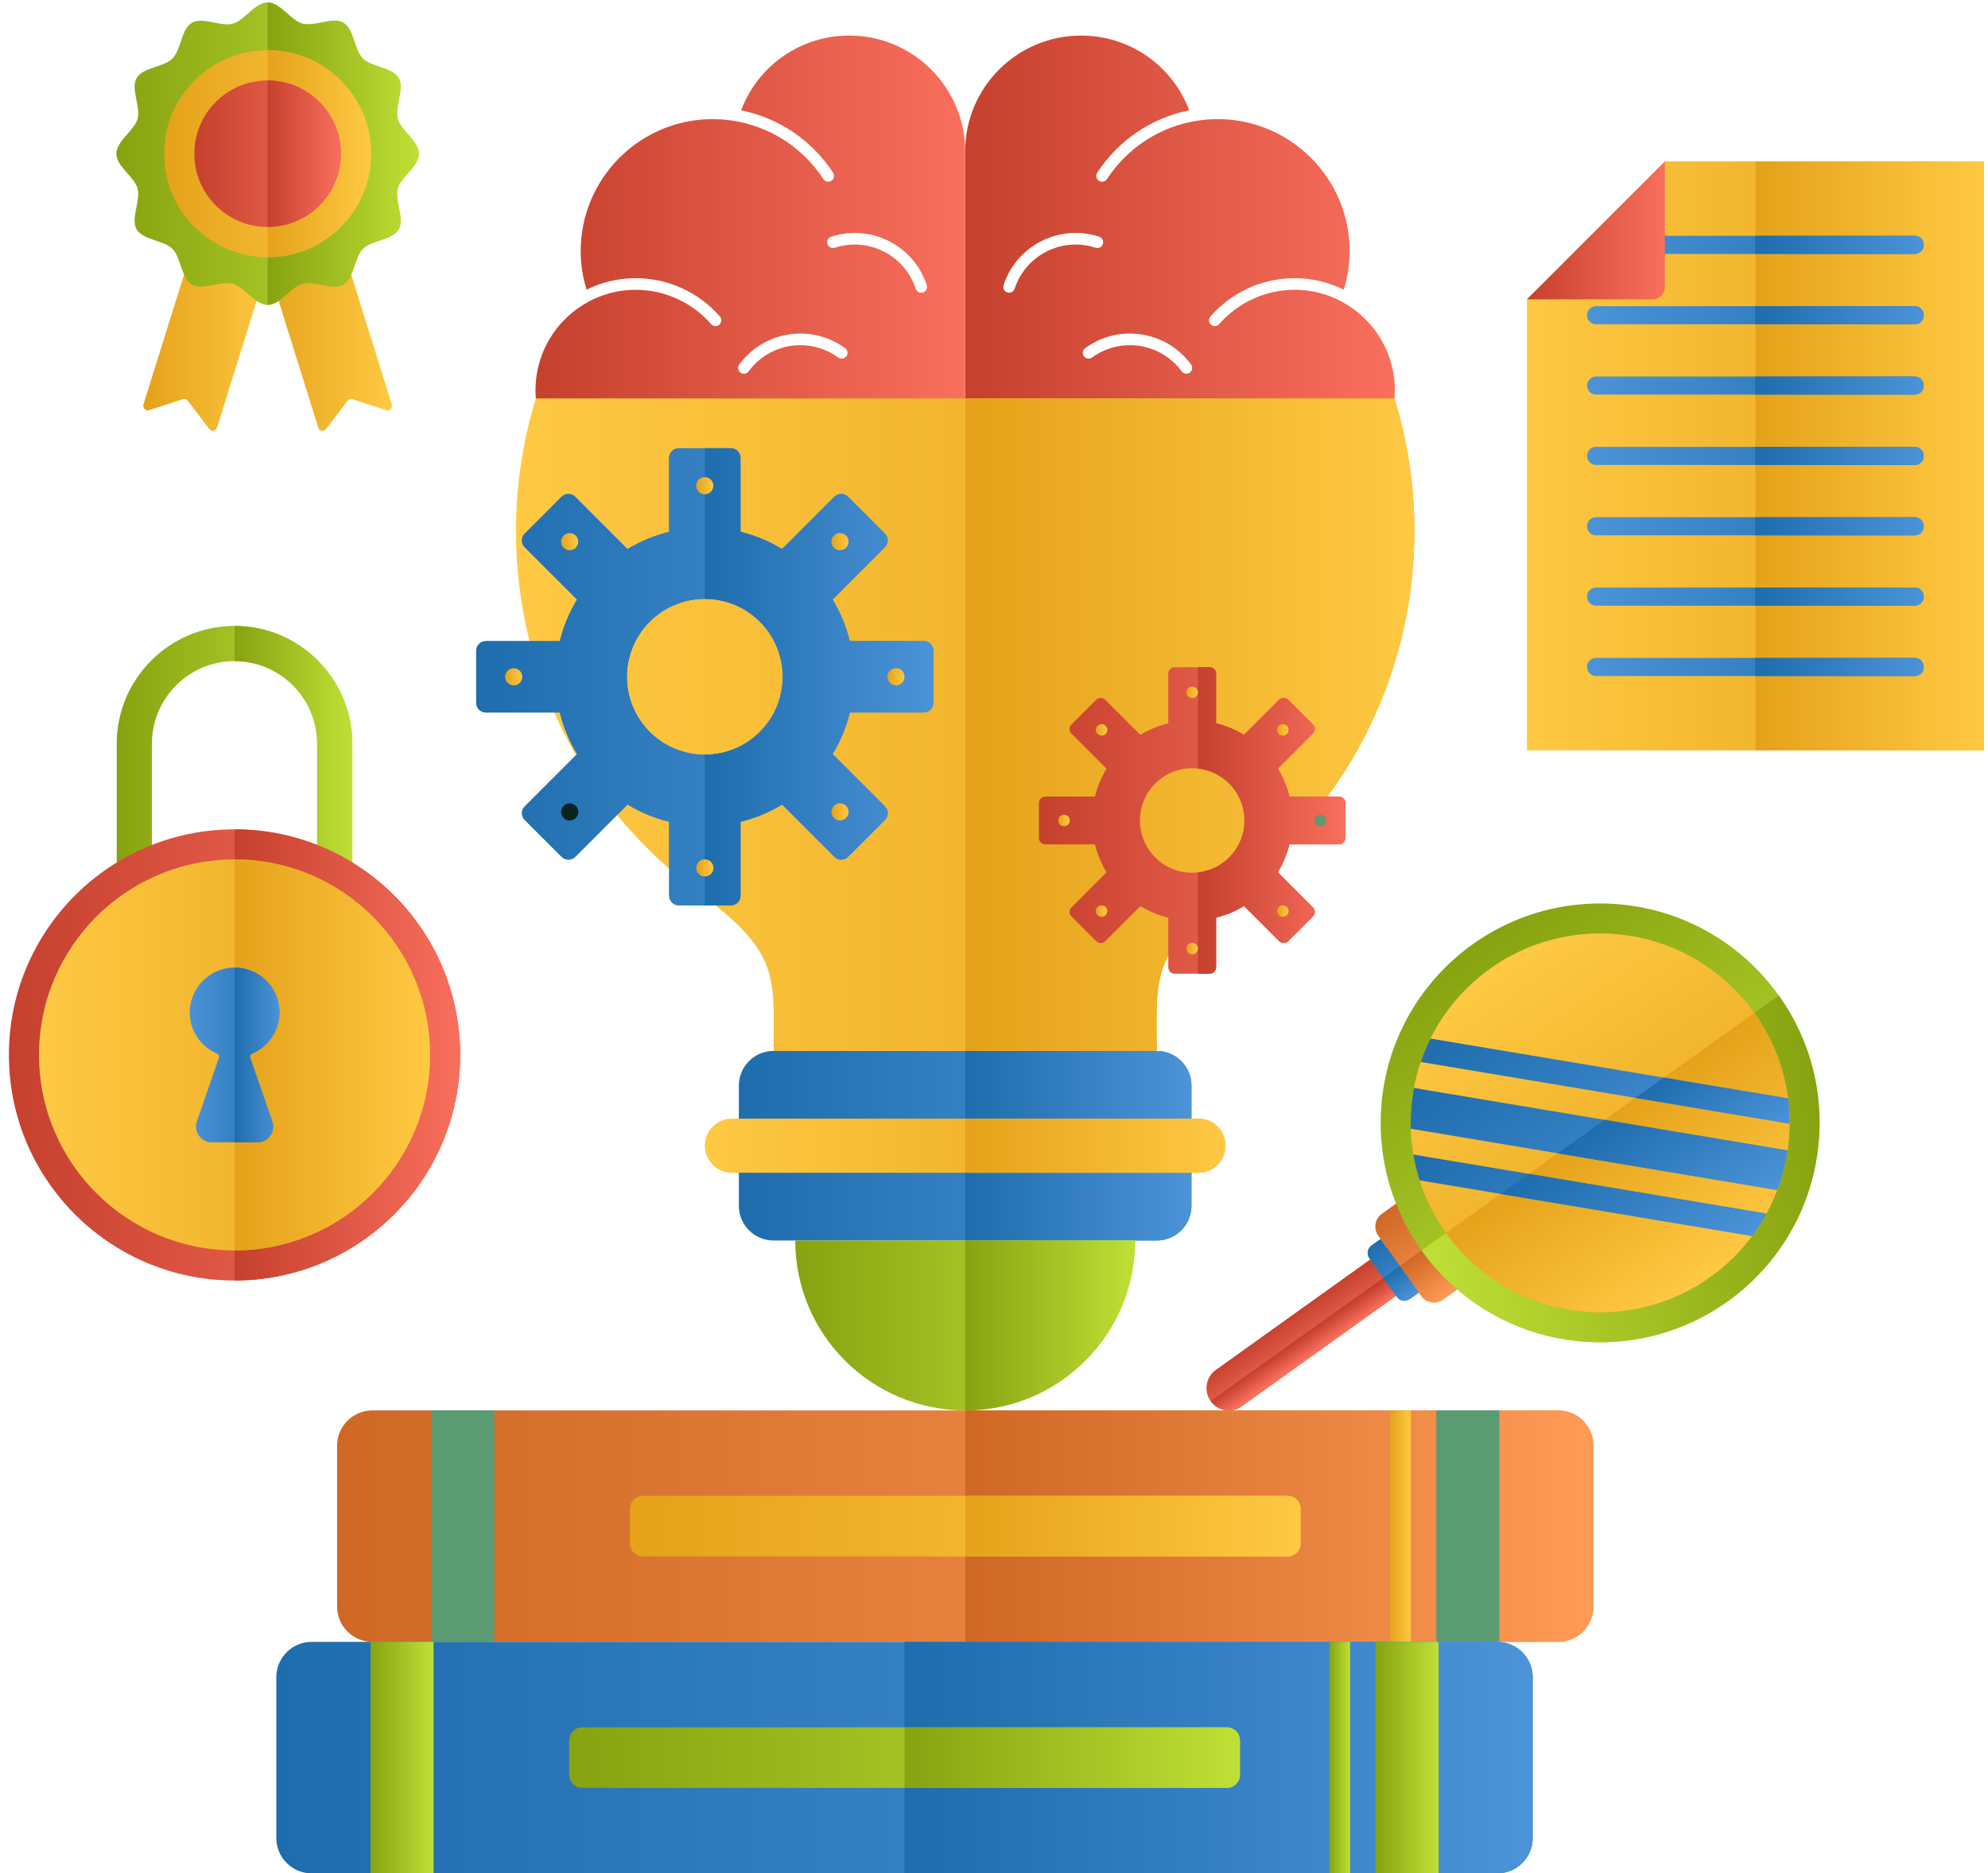 <svg xmlns="http://www.w3.org/2000/svg" width="209" height="197" viewBox="0 0 209 197" fill="none"><path d="M163.809 172.657H39.155C37.103 172.657 35.44 170.994 35.44 168.942V152.03C35.44 149.978 37.103 148.315 39.155 148.315H163.809C165.861 148.315 167.524 149.978 167.524 152.03V168.941C167.524 170.993 165.861 172.657 163.809 172.657Z" fill="url(#paint0_linear_14_5112)"></path><path d="M163.808 148.315H101.48V172.657H163.808C165.86 172.657 167.523 170.994 167.523 168.942V152.031C167.523 149.978 165.859 148.315 163.808 148.315Z" fill="url(#paint1_linear_14_5112)"></path><path d="M157.625 148.315H150.998V172.657H157.625V148.315Z" fill="#5A9B73"></path><path d="M148.326 148.315H146.154V172.657H148.326V148.315Z" fill="url(#paint2_linear_14_5112)"></path><path d="M45.338 172.657H51.965V148.315H45.338V172.657Z" fill="#5A9B73"></path><path d="M135.359 163.67H67.604C66.841 163.67 66.223 163.052 66.223 162.289V158.683C66.223 157.92 66.841 157.302 67.604 157.302H135.36C136.123 157.302 136.741 157.92 136.741 158.683V162.289C136.741 163.052 136.123 163.67 135.359 163.67Z" fill="url(#paint3_linear_14_5112)"></path><path d="M135.358 157.302H101.48V163.67H135.358C136.121 163.67 136.739 163.052 136.739 162.289V158.682C136.74 157.92 136.121 157.302 135.358 157.302Z" fill="url(#paint4_linear_14_5112)"></path><path d="M157.42 196.999H32.766C30.714 196.999 29.051 195.336 29.051 193.284V176.373C29.051 174.321 30.714 172.658 32.766 172.658H157.42C159.472 172.658 161.136 174.321 161.136 176.373V193.284C161.136 195.336 159.472 196.999 157.42 196.999Z" fill="url(#paint5_linear_14_5112)"></path><path d="M157.421 172.658H95.094V197H157.421C159.473 197 161.137 195.337 161.137 193.285V176.374C161.137 174.321 159.473 172.658 157.421 172.658Z" fill="url(#paint6_linear_14_5112)"></path><path d="M151.237 172.658H144.609V197H151.237V172.658Z" fill="url(#paint7_linear_14_5112)"></path><path d="M141.937 172.658H139.766V197H141.937V172.658Z" fill="url(#paint8_linear_14_5112)"></path><path d="M38.949 196.999H45.577V172.658H38.949V196.999Z" fill="url(#paint9_linear_14_5112)"></path><path d="M128.973 188.013H61.217C60.455 188.013 59.836 187.394 59.836 186.632V183.025C59.836 182.263 60.454 181.645 61.217 181.645H128.973C129.736 181.645 130.355 182.263 130.355 183.025V186.632C130.354 187.394 129.736 188.013 128.973 188.013Z" fill="url(#paint10_linear_14_5112)"></path><path d="M128.971 181.644H95.094V188.013H128.971C129.734 188.013 130.353 187.394 130.353 186.632V183.026C130.353 182.262 129.735 181.644 128.971 181.644Z" fill="url(#paint11_linear_14_5112)"></path><path d="M208.552 78.907H160.531V31.476L175.028 16.979H208.552V78.907Z" fill="url(#paint12_linear_14_5112)"></path><path d="M208.553 16.979H184.543V78.906H208.553V16.979Z" fill="url(#paint13_linear_14_5112)"></path><path d="M201.292 26.7H167.791C167.266 26.7 166.84 26.274 166.84 25.749C166.84 25.224 167.266 24.798 167.791 24.798H201.292C201.817 24.798 202.243 25.224 202.243 25.749C202.243 26.274 201.817 26.7 201.292 26.7Z" fill="url(#paint14_linear_14_5112)"></path><path d="M201.292 34.098H167.791C167.266 34.098 166.84 33.672 166.84 33.147C166.84 32.622 167.266 32.196 167.791 32.196H201.292C201.817 32.196 202.243 32.622 202.243 33.147C202.243 33.672 201.817 34.098 201.292 34.098Z" fill="url(#paint15_linear_14_5112)"></path><path d="M201.292 41.496H167.791C167.266 41.496 166.84 41.07 166.84 40.545C166.84 40.02 167.266 39.595 167.791 39.595H201.292C201.817 39.595 202.243 40.02 202.243 40.545C202.243 41.07 201.817 41.496 201.292 41.496Z" fill="url(#paint16_linear_14_5112)"></path><path d="M201.292 48.894H167.791C167.266 48.894 166.84 48.468 166.84 47.943C166.84 47.418 167.266 46.992 167.791 46.992H201.292C201.817 46.992 202.243 47.418 202.243 47.943C202.243 48.468 201.817 48.894 201.292 48.894Z" fill="url(#paint17_linear_14_5112)"></path><path d="M201.292 56.292H167.791C167.266 56.292 166.84 55.866 166.84 55.341C166.84 54.816 167.266 54.391 167.791 54.391H201.292C201.817 54.391 202.243 54.816 202.243 55.341C202.243 55.866 201.817 56.292 201.292 56.292Z" fill="url(#paint18_linear_14_5112)"></path><path d="M201.292 63.69H167.791C167.266 63.69 166.84 63.264 166.84 62.739C166.84 62.214 167.266 61.788 167.791 61.788H201.292C201.817 61.788 202.243 62.214 202.243 62.739C202.243 63.264 201.817 63.69 201.292 63.69Z" fill="url(#paint19_linear_14_5112)"></path><path d="M201.292 71.088H167.791C167.266 71.088 166.84 70.662 166.84 70.137C166.84 69.612 167.266 69.186 167.791 69.186H201.292C201.817 69.186 202.243 69.612 202.243 70.137C202.243 70.662 201.817 71.088 201.292 71.088Z" fill="url(#paint20_linear_14_5112)"></path><path d="M201.292 24.798H184.541V26.7H201.292C201.817 26.7 202.243 26.274 202.243 25.749C202.243 25.224 201.817 24.798 201.292 24.798Z" fill="url(#paint21_linear_14_5112)"></path><path d="M201.292 32.197H184.541V34.098H201.292C201.817 34.098 202.243 33.672 202.243 33.147C202.243 32.622 201.817 32.197 201.292 32.197Z" fill="url(#paint22_linear_14_5112)"></path><path d="M201.292 39.594H184.541V41.495H201.292C201.817 41.495 202.243 41.07 202.243 40.545C202.243 40.02 201.817 39.594 201.292 39.594Z" fill="url(#paint23_linear_14_5112)"></path><path d="M201.292 46.992H184.541V48.894H201.292C201.817 48.894 202.243 48.468 202.243 47.943C202.243 47.418 201.817 46.992 201.292 46.992Z" fill="url(#paint24_linear_14_5112)"></path><path d="M201.292 54.39H184.541V56.292H201.292C201.817 56.292 202.243 55.866 202.243 55.341C202.243 54.816 201.817 54.39 201.292 54.39Z" fill="url(#paint25_linear_14_5112)"></path><path d="M201.292 61.788H184.541V63.69H201.292C201.817 63.69 202.243 63.264 202.243 62.739C202.243 62.214 201.817 61.788 201.292 61.788Z" fill="url(#paint26_linear_14_5112)"></path><path d="M201.292 69.186H184.541V71.088H201.292C201.817 71.088 202.243 70.662 202.243 70.137C202.243 69.612 201.817 69.186 201.292 69.186Z" fill="url(#paint27_linear_14_5112)"></path><path d="M160.531 31.476H173.726C174.445 31.476 175.028 30.893 175.028 30.174V16.979L160.531 31.476Z" fill="url(#paint28_linear_14_5112)"></path><path d="M37.044 97.731H33.345V78.207C33.345 73.418 29.448 69.521 24.658 69.521C19.869 69.521 15.972 73.418 15.972 78.207V97.731H12.273V78.207C12.273 71.378 17.829 65.822 24.658 65.822C31.487 65.822 37.044 71.378 37.044 78.207V97.731Z" fill="url(#paint29_linear_14_5112)"></path><path d="M24.658 65.822V69.521C29.448 69.521 33.344 73.418 33.344 78.207V97.731H37.043V78.207C37.043 71.378 31.487 65.822 24.658 65.822Z" fill="url(#paint30_linear_14_5112)"></path><path d="M24.659 134.656C37.761 134.656 48.381 124.035 48.381 110.934C48.381 97.832 37.761 87.212 24.659 87.212C11.558 87.212 0.938 97.832 0.938 110.934C0.938 124.035 11.558 134.656 24.659 134.656Z" fill="url(#paint31_linear_14_5112)"></path><path d="M24.658 87.212V134.655C37.759 134.655 48.38 124.034 48.38 110.933C48.38 97.832 37.759 87.212 24.658 87.212Z" fill="url(#paint32_linear_14_5112)"></path><path d="M24.658 131.49C36.012 131.49 45.215 122.287 45.215 110.933C45.215 99.58 36.012 90.376 24.658 90.376C13.305 90.376 4.102 99.58 4.102 110.933C4.102 122.287 13.305 131.49 24.658 131.49Z" fill="url(#paint33_linear_14_5112)"></path><path d="M45.215 110.933C45.215 99.58 36.012 90.376 24.658 90.376V131.49C36.011 131.49 45.215 122.286 45.215 110.933Z" fill="url(#paint34_linear_14_5112)"></path><path d="M29.372 106.458C29.372 103.78 27.139 101.624 24.434 101.75C21.93 101.866 19.921 103.999 19.945 106.505C19.964 108.438 21.149 110.089 22.829 110.798C22.99 110.866 23.077 111.042 23.02 111.208L20.697 117.943C20.329 119.01 21.122 120.122 22.251 120.122H24.659H27.067C28.196 120.122 28.989 119.01 28.62 117.943L26.298 111.208C26.241 111.044 26.33 110.865 26.489 110.798C28.182 110.083 29.372 108.411 29.372 106.458Z" fill="url(#paint35_linear_14_5112)"></path><path d="M26.488 110.798C28.182 110.083 29.372 108.411 29.372 106.458C29.372 103.856 27.261 101.752 24.658 101.751V120.122H27.066C28.195 120.122 28.988 119.01 28.62 117.943L26.297 111.208C26.24 111.044 26.329 110.865 26.488 110.798Z" fill="url(#paint36_linear_14_5112)"></path><path d="M127.276 147.331C126.524 146.277 126.769 144.812 127.824 144.06L147.087 130.272L149.811 134.091L130.547 147.879C129.493 148.631 128.028 148.386 127.276 147.331Z" fill="url(#paint37_linear_14_5112)"></path><path d="M127.277 147.332C128.03 148.386 129.494 148.632 130.549 147.879L149.812 134.091L148.465 132.202L127.277 147.332Z" fill="url(#paint38_linear_14_5112)"></path><path d="M149.413 136.277L144.893 129.939C144.364 129.197 144.536 128.168 145.277 127.639L148.513 125.331L154.949 134.354L151.713 136.662C150.971 137.191 149.941 137.018 149.413 136.277Z" fill="url(#paint39_linear_14_5112)"></path><path d="M149.414 136.277C149.943 137.018 150.972 137.19 151.713 136.661L154.949 134.353L151.744 129.86L147.168 133.128L149.414 136.277Z" fill="url(#paint40_linear_14_5112)"></path><path d="M168.222 141.148C180.963 141.148 191.291 130.82 191.291 118.079C191.291 105.338 180.963 95.009 168.222 95.009C155.481 95.009 145.152 105.338 145.152 118.079C145.152 130.82 155.481 141.148 168.222 141.148Z" fill="url(#paint41_linear_14_5112)"></path><path d="M181.618 136.861C191.991 129.462 194.402 115.056 187.003 104.683L149.455 131.495C156.858 141.851 171.252 144.254 181.618 136.861Z" fill="url(#paint42_linear_14_5112)"></path><path d="M168.222 137.997C179.223 137.997 188.14 129.079 188.14 118.079C188.14 107.079 179.223 98.161 168.222 98.161C157.222 98.161 148.305 107.079 148.305 118.079C148.305 129.079 157.222 137.997 168.222 137.997Z" fill="url(#paint43_linear_14_5112)"></path><path d="M184.439 106.515L152.021 129.663C158.413 138.603 170.839 140.678 179.789 134.294C188.744 127.907 190.826 115.47 184.439 106.515Z" fill="url(#paint44_linear_14_5112)"></path><path d="M146.837 136.374L143.961 132.342C143.644 131.896 143.747 131.279 144.192 130.962L145.139 130.286L149.165 135.93L148.218 136.605C147.772 136.922 147.154 136.819 146.837 136.374Z" fill="url(#paint45_linear_14_5112)"></path><path d="M146.837 136.374C147.154 136.819 147.772 136.922 148.217 136.605L149.164 135.93L147.166 133.129L145.414 134.38L146.837 136.374Z" fill="url(#paint46_linear_14_5112)"></path><path d="M187.923 120.981L148.653 114.408C148.389 115.819 148.272 117.256 148.315 118.696L186.846 125.144C187.355 123.797 187.713 122.4 187.923 120.981Z" fill="url(#paint47_linear_14_5112)"></path><path d="M186.845 125.144C187.354 123.797 187.712 122.401 187.922 120.98L168.688 117.761L163.76 121.28L186.845 125.144Z" fill="url(#paint48_linear_14_5112)"></path><path d="M149.367 111.675L188.136 118.164C188.141 117.277 188.089 116.39 187.975 115.506L150.386 109.215C149.989 110.013 149.651 110.835 149.367 111.675Z" fill="url(#paint49_linear_14_5112)"></path><path d="M188.137 118.163C188.141 117.277 188.089 116.39 187.975 115.506L174.91 113.319L171.926 115.45L188.137 118.163Z" fill="url(#paint50_linear_14_5112)"></path><path d="M149.244 124.124L184.2 129.975C184.761 129.222 185.266 128.436 185.709 127.622L148.584 121.409C148.738 122.323 148.959 123.23 149.244 124.124Z" fill="url(#paint51_linear_14_5112)"></path><path d="M185.709 127.623L160.732 123.443L157.777 125.553L184.2 129.975C184.761 129.222 185.265 128.437 185.709 127.623Z" fill="url(#paint52_linear_14_5112)"></path><path d="M125.023 11.602C123.238 6.873 118.754 3.74 113.644 3.74C106.931 3.74 101.469 9.202 101.469 15.915V51.532H136.112C141.917 51.532 146.641 46.809 146.641 41.003C146.641 40.687 146.621 40.375 146.593 40.066C146.585 39.975 146.576 39.884 146.566 39.794C146.536 39.528 146.495 39.266 146.445 39.007C146.421 38.884 146.392 38.764 146.364 38.642C146.322 38.46 146.276 38.28 146.224 38.101C146.184 37.96 146.141 37.819 146.094 37.68C146.048 37.541 145.996 37.406 145.944 37.269C145.851 37.025 145.749 36.785 145.638 36.548C145.589 36.444 145.54 36.34 145.488 36.237C145.41 36.086 145.33 35.935 145.245 35.788C145.188 35.688 145.126 35.591 145.066 35.493C144.922 35.261 144.771 35.034 144.61 34.813C144.534 34.709 144.458 34.605 144.378 34.504C144.282 34.382 144.184 34.262 144.083 34.145C143.983 34.029 143.88 33.918 143.776 33.807C143.63 33.651 143.479 33.5 143.324 33.353C143.202 33.239 143.079 33.125 142.952 33.016C142.844 32.923 142.734 32.833 142.621 32.744C142.499 32.647 142.373 32.555 142.247 32.464C142.083 32.346 141.915 32.231 141.744 32.122C140.113 31.084 138.184 30.474 136.112 30.474C133.07 30.474 130.178 31.79 128.177 34.083C127.955 34.339 127.568 34.365 127.314 34.142C127.059 33.92 127.033 33.533 127.255 33.279C129.489 30.719 132.717 29.251 136.112 29.251C137.965 29.251 139.712 29.694 141.273 30.461C141.674 29.152 141.889 27.796 141.89 26.415C141.89 26.41 141.888 26.407 141.888 26.403C141.888 18.751 135.664 12.527 128.013 12.526C127.688 12.526 127.362 12.539 127.036 12.562C126.947 12.568 126.858 12.579 126.768 12.587C126.531 12.608 126.294 12.634 126.059 12.667C122.12 13.222 118.593 15.436 116.378 18.832C116.192 19.115 115.813 19.195 115.532 19.011C115.249 18.826 115.168 18.447 115.353 18.165C117.599 14.719 121.088 12.391 125.023 11.602ZM125.218 38.329C125.418 38.602 125.359 38.984 125.086 39.184C124.977 39.264 124.85 39.302 124.725 39.302C124.537 39.302 124.351 39.215 124.231 39.052C122.034 36.054 117.808 35.402 114.81 37.598C114.537 37.798 114.155 37.739 113.955 37.466C113.755 37.193 113.814 36.81 114.087 36.611C117.63 34.017 122.623 34.786 125.218 38.329ZM115.555 24.89C115.876 24.995 116.051 25.341 115.946 25.662C115.841 25.983 115.496 26.159 115.174 26.053C111.643 24.895 107.827 26.827 106.669 30.359C106.585 30.617 106.346 30.78 106.088 30.78C106.025 30.78 105.961 30.771 105.897 30.75C105.576 30.645 105.401 30.299 105.507 29.978C106.875 25.805 111.382 23.524 115.555 24.89Z" fill="url(#paint53_linear_14_5112)"></path><path d="M87.586 18.166C87.77 18.448 87.691 18.827 87.407 19.012C87.126 19.196 86.746 19.116 86.561 18.833C84.346 15.437 80.818 13.223 76.88 12.668C76.645 12.635 76.408 12.609 76.171 12.588C76.081 12.581 75.992 12.569 75.902 12.563C75.577 12.54 75.251 12.527 74.926 12.527C67.275 12.528 61.051 18.752 61.051 26.404C61.051 26.408 61.048 26.411 61.048 26.416C61.05 27.797 61.265 29.153 61.666 30.462C63.226 29.695 64.974 29.252 66.826 29.252C70.222 29.252 73.45 30.72 75.684 33.28C75.906 33.535 75.879 33.921 75.625 34.143C75.37 34.366 74.984 34.34 74.761 34.084C72.761 31.791 69.868 30.475 66.826 30.475C64.754 30.475 62.825 31.085 61.194 32.123C61.022 32.232 60.854 32.347 60.691 32.465C60.564 32.556 60.439 32.648 60.317 32.745C60.204 32.834 60.093 32.923 59.985 33.017C59.858 33.126 59.735 33.239 59.614 33.354C59.459 33.501 59.308 33.653 59.162 33.808C59.058 33.919 58.955 34.03 58.855 34.146C58.754 34.264 58.656 34.383 58.56 34.505C58.48 34.606 58.404 34.71 58.328 34.815C58.167 35.035 58.015 35.262 57.872 35.494C57.812 35.592 57.75 35.689 57.693 35.788C57.608 35.936 57.528 36.087 57.45 36.239C57.398 36.341 57.349 36.445 57.3 36.55C57.189 36.785 57.087 37.026 56.994 37.27C56.942 37.406 56.89 37.542 56.843 37.681C56.797 37.82 56.754 37.961 56.713 38.102C56.662 38.281 56.616 38.462 56.574 38.644C56.546 38.764 56.516 38.885 56.493 39.008C56.443 39.267 56.403 39.529 56.372 39.794C56.361 39.886 56.353 39.977 56.344 40.068C56.317 40.377 56.297 40.688 56.297 41.004C56.297 46.809 61.02 51.533 66.825 51.533H101.468V15.916C101.468 9.203 96.007 3.741 89.293 3.741C84.183 3.741 79.699 6.874 77.914 11.603C81.85 12.391 85.338 14.72 87.586 18.166ZM88.85 36.612C89.123 36.812 89.182 37.194 88.982 37.467C88.782 37.739 88.4 37.798 88.127 37.599C85.129 35.402 80.903 36.054 78.706 39.053C78.586 39.217 78.4 39.303 78.212 39.303C78.087 39.303 77.96 39.265 77.851 39.185C77.579 38.985 77.52 38.603 77.719 38.33C80.315 34.787 85.308 34.017 88.85 36.612ZM97.43 29.978C97.536 30.299 97.36 30.645 97.04 30.75C96.977 30.771 96.913 30.78 96.849 30.78C96.592 30.78 96.352 30.617 96.268 30.359C95.11 26.827 91.294 24.895 87.763 26.053C87.441 26.159 87.097 25.982 86.991 25.662C86.886 25.34 87.061 24.995 87.382 24.89C91.555 23.524 96.063 25.805 97.43 29.978Z" fill="url(#paint54_linear_14_5112)"></path><path d="M121.607 130.452H81.331C79.312 130.452 77.676 128.816 77.676 126.797V114.166C77.676 112.147 79.312 110.511 81.331 110.511H121.607C123.625 110.511 125.261 112.147 125.261 114.166V126.797C125.261 128.816 123.625 130.452 121.607 130.452Z" fill="url(#paint55_linear_14_5112)"></path><path d="M121.607 110.511H101.469V130.451H121.607C123.625 130.451 125.262 128.815 125.262 126.797V114.165C125.262 112.147 123.625 110.511 121.607 110.511Z" fill="url(#paint56_linear_14_5112)"></path><path d="M83.606 130.452C83.606 140.318 91.603 148.315 101.469 148.315C111.334 148.315 119.332 140.318 119.332 130.452H83.606Z" fill="url(#paint57_linear_14_5112)"></path><path d="M101.469 148.315C111.334 148.315 119.332 140.317 119.332 130.452H101.469V148.315Z" fill="url(#paint58_linear_14_5112)"></path><path d="M125.994 123.324H76.94C75.37 123.324 74.098 122.051 74.098 120.482C74.098 118.911 75.371 117.639 76.94 117.639H125.994C127.564 117.639 128.836 118.912 128.836 120.482C128.837 122.052 127.564 123.324 125.994 123.324Z" fill="url(#paint59_linear_14_5112)"></path><path d="M125.993 117.639H101.467V123.324H125.993C127.563 123.324 128.836 122.052 128.836 120.482C128.836 118.911 127.563 117.639 125.993 117.639Z" fill="url(#paint60_linear_14_5112)"></path><path d="M56.341 41.894C54.979 46.303 54.244 50.988 54.244 55.844C54.244 71.434 61.803 85.255 73.451 93.855L73.443 93.856C82.058 100.176 81.33 102.689 81.33 110.511H101.468H121.606C121.606 102.688 120.877 100.176 129.492 93.856L129.484 93.855C141.132 85.255 148.691 71.434 148.691 55.844C148.691 50.988 147.956 46.303 146.594 41.894H56.341Z" fill="url(#paint61_linear_14_5112)"></path><path d="M101.469 41.894V110.511H121.606C121.606 102.689 120.878 100.176 129.493 93.857L129.485 93.856C141.133 85.256 148.692 71.435 148.692 55.845C148.692 50.988 147.957 46.304 146.595 41.894H101.469V41.894Z" fill="url(#paint62_linear_14_5112)"></path><path d="M93.026 56.111L89.153 52.24C88.758 51.845 88.117 51.845 87.722 52.24L82.223 57.741C80.846 56.906 79.369 56.3 77.847 55.927L77.846 48.15C77.846 47.592 77.392 47.138 76.834 47.138L71.358 47.139C70.799 47.139 70.346 47.592 70.346 48.151L70.347 55.927C68.824 56.301 67.348 56.907 65.971 57.742L60.471 52.243C60.075 51.847 59.435 51.848 59.04 52.243L55.168 56.115C54.773 56.511 54.773 57.151 55.168 57.547L60.669 63.046C59.834 64.423 59.228 65.899 58.855 67.422L51.078 67.423C50.52 67.423 50.066 67.876 50.066 68.435L50.067 73.911C50.067 74.469 50.52 74.923 51.079 74.923L58.855 74.922C59.229 76.444 59.836 77.921 60.67 79.297L55.171 84.798C54.776 85.194 54.776 85.835 55.171 86.23L59.044 90.101C59.439 90.496 60.08 90.496 60.475 90.101L65.974 84.6C67.351 85.435 68.828 86.041 70.35 86.414L70.351 94.191C70.351 94.75 70.805 95.203 71.363 95.203L76.839 95.202C77.398 95.202 77.851 94.749 77.851 94.19L77.85 86.414C79.373 86.04 80.849 85.434 82.225 84.599L87.727 90.098C88.122 90.493 88.762 90.493 89.158 90.098L93.029 86.226C93.424 85.83 93.424 85.19 93.029 84.795L87.528 79.295C88.362 77.918 88.969 76.442 89.342 74.919L97.119 74.918C97.677 74.918 98.131 74.465 98.131 73.906L98.13 68.43C98.13 67.871 97.677 67.418 97.118 67.418L89.341 67.419C88.968 65.897 88.361 64.42 87.526 63.044L93.026 57.543C93.421 57.147 93.421 56.506 93.026 56.111ZM79.895 76.965C76.695 80.166 71.506 80.166 68.305 76.967C65.104 73.766 65.103 68.577 68.303 65.377C71.503 62.176 76.692 62.175 79.893 65.375C83.094 68.575 83.095 73.764 79.895 76.965Z" fill="url(#paint63_linear_14_5112)"></path><path d="M93.026 56.111L89.153 52.24C88.758 51.845 88.117 51.845 87.722 52.24L82.223 57.741C80.846 56.906 79.369 56.3 77.847 55.927L77.846 48.15C77.846 47.592 77.392 47.138 76.834 47.138L71.358 47.139C70.799 47.139 70.346 47.592 70.346 48.151L70.347 55.927C68.824 56.301 67.348 56.907 65.971 57.742L60.471 52.243C60.075 51.847 59.435 51.848 59.04 52.243L55.168 56.115C54.773 56.511 54.773 57.151 55.168 57.547L60.669 63.046C59.834 64.423 59.228 65.899 58.855 67.422L51.078 67.423C50.52 67.423 50.066 67.876 50.066 68.435L50.067 73.911C50.067 74.469 50.52 74.923 51.079 74.923L58.855 74.922C59.229 76.444 59.836 77.921 60.67 79.297L55.171 84.798C54.776 85.194 54.776 85.835 55.171 86.23L59.044 90.101C59.439 90.496 60.08 90.496 60.475 90.101L65.974 84.6C67.351 85.435 68.828 86.041 70.35 86.414L70.351 94.191C70.351 94.75 70.805 95.203 71.363 95.203L76.839 95.202C77.398 95.202 77.851 94.749 77.851 94.19L77.85 86.414C79.373 86.04 80.849 85.434 82.225 84.599L87.727 90.098C88.122 90.493 88.762 90.493 89.158 90.098L93.029 86.226C93.424 85.83 93.424 85.19 93.029 84.795L87.528 79.295C88.362 77.918 88.969 76.442 89.342 74.919L97.119 74.918C97.677 74.918 98.131 74.465 98.131 73.906L98.13 68.43C98.13 67.871 97.677 67.418 97.118 67.418L89.341 67.419C88.968 65.897 88.361 64.42 87.526 63.044L93.026 57.543C93.421 57.147 93.421 56.506 93.026 56.111ZM79.895 76.965C76.695 80.166 71.506 80.166 68.305 76.967C65.104 73.766 65.103 68.577 68.303 65.377C71.503 62.176 76.692 62.175 79.893 65.375C83.094 68.575 83.095 73.764 79.895 76.965Z" fill="url(#paint64_linear_14_5112)"></path><path d="M97.118 67.418L89.342 67.419C88.968 65.896 88.362 64.42 87.527 63.043L93.026 57.542C93.421 57.147 93.421 56.506 93.026 56.111L89.153 52.239C88.758 51.845 88.117 51.845 87.722 52.239L82.222 57.74C80.845 56.906 79.369 56.299 77.846 55.926L77.845 48.15C77.845 47.591 77.392 47.138 76.833 47.138L74.096 47.138V62.974C76.194 62.974 78.292 63.773 79.892 65.374C83.093 68.573 83.094 73.763 79.894 76.964C78.293 78.565 76.194 79.366 74.096 79.365V95.201L76.839 95.201C77.398 95.201 77.851 94.747 77.851 94.189L77.85 86.412C79.373 86.039 80.849 85.432 82.226 84.597L87.726 90.097C88.122 90.491 88.762 90.491 89.157 90.097L93.029 86.224C93.424 85.829 93.424 85.188 93.029 84.793L87.528 79.293C88.363 77.916 88.969 76.44 89.342 74.917L97.119 74.916C97.677 74.916 98.131 74.463 98.131 73.904L98.13 68.428C98.13 67.87 97.677 67.418 97.118 67.418Z" fill="url(#paint65_linear_14_5112)"></path><path d="M60.526 56.325C60.878 56.677 60.878 57.248 60.526 57.6C60.174 57.952 59.602 57.952 59.251 57.6C58.898 57.248 58.898 56.677 59.251 56.325C59.603 55.973 60.174 55.973 60.526 56.325Z" fill="url(#paint66_linear_14_5112)"></path><path d="M74.997 51.075C74.997 51.573 74.593 51.977 74.095 51.977C73.597 51.977 73.193 51.573 73.193 51.075C73.193 50.577 73.597 50.173 74.095 50.173C74.593 50.174 74.997 50.577 74.997 51.075Z" fill="url(#paint67_linear_14_5112)"></path><path d="M88.944 57.596C88.592 57.949 88.021 57.949 87.669 57.596C87.316 57.245 87.316 56.674 87.669 56.321C88.02 55.969 88.592 55.969 88.944 56.321C89.296 56.674 89.296 57.245 88.944 57.596Z" fill="url(#paint68_linear_14_5112)"></path><path d="M94.195 72.069C93.697 72.069 93.293 71.665 93.293 71.167C93.293 70.669 93.697 70.266 94.195 70.266C94.693 70.266 95.096 70.669 95.096 71.167C95.096 71.665 94.693 72.069 94.195 72.069Z" fill="url(#paint69_linear_14_5112)"></path><path d="M87.674 86.015C87.322 85.663 87.322 85.092 87.674 84.74C88.026 84.388 88.597 84.388 88.949 84.74C89.302 85.092 89.302 85.663 88.949 86.015C88.597 86.368 88.026 86.368 87.674 86.015Z" fill="url(#paint70_linear_14_5112)"></path><path d="M73.201 91.266C73.201 90.767 73.605 90.364 74.103 90.364C74.601 90.364 75.005 90.767 75.005 91.266C75.005 91.763 74.601 92.167 74.103 92.167C73.605 92.167 73.201 91.763 73.201 91.266Z" fill="url(#paint71_linear_14_5112)"></path><path d="M59.255 84.744C59.606 84.392 60.178 84.392 60.53 84.744C60.881 85.096 60.882 85.668 60.53 86.019C60.178 86.372 59.607 86.372 59.255 86.019C58.902 85.668 58.902 85.097 59.255 84.744Z" fill="#06241D"></path><path d="M54.003 70.271C54.501 70.271 54.905 70.675 54.905 71.173C54.905 71.671 54.501 72.075 54.003 72.075C53.505 72.075 53.102 71.671 53.102 71.173C53.102 70.676 53.505 70.272 54.003 70.271Z" fill="url(#paint72_linear_14_5112)"></path><path d="M138.027 76.182L135.431 73.586C135.166 73.321 134.736 73.321 134.471 73.586L130.784 77.274C129.861 76.715 128.871 76.308 127.849 76.058L127.849 70.844C127.849 70.469 127.545 70.165 127.17 70.165L123.499 70.166C123.124 70.166 122.82 70.47 122.82 70.845L122.821 76.059C121.8 76.31 120.81 76.717 119.887 77.276L116.198 73.589C115.934 73.325 115.504 73.325 115.239 73.589L112.643 76.186C112.378 76.45 112.378 76.88 112.643 77.145L116.331 80.832C115.772 81.756 115.365 82.746 115.115 83.767L109.901 83.767C109.526 83.767 109.223 84.071 109.223 84.446L109.223 88.118C109.223 88.492 109.527 88.796 109.902 88.796L115.116 88.796C115.366 89.816 115.773 90.806 116.333 91.729L112.646 95.418C112.381 95.683 112.381 96.113 112.646 96.377L115.242 98.973C115.507 99.238 115.937 99.238 116.202 98.973L119.889 95.285C120.812 95.845 121.802 96.251 122.823 96.501L122.824 101.715C122.824 102.09 123.127 102.394 123.502 102.394L127.174 102.393C127.549 102.393 127.852 102.089 127.852 101.715L127.851 96.5C128.872 96.25 129.862 95.843 130.785 95.283L134.474 98.971C134.739 99.235 135.169 99.235 135.433 98.971L138.029 96.374C138.294 96.109 138.294 95.68 138.029 95.415L134.341 91.727C134.901 90.804 135.307 89.814 135.557 88.793L140.771 88.792C141.146 88.792 141.45 88.488 141.45 88.114L141.449 84.442C141.449 84.067 141.145 83.764 140.771 83.764L135.556 83.765C135.306 82.744 134.899 81.754 134.339 80.831L138.026 77.142C138.292 76.877 138.292 76.447 138.027 76.182ZM129.223 90.165C127.077 92.311 123.598 92.312 121.452 90.166C119.306 88.02 119.305 84.541 121.451 82.395C123.597 80.249 127.076 80.248 129.222 82.394C131.368 84.539 131.369 88.018 129.223 90.165Z" fill="url(#paint73_linear_14_5112)"></path><path d="M140.773 83.763L135.559 83.764C135.309 82.743 134.902 81.753 134.342 80.83L138.029 77.141C138.294 76.877 138.294 76.447 138.029 76.182L135.433 73.586C135.167 73.321 134.738 73.321 134.473 73.586L130.786 77.274C129.863 76.715 128.873 76.308 127.851 76.058L127.851 70.844C127.851 70.469 127.547 70.165 127.172 70.165H125.945V80.82C127.143 80.953 128.306 81.474 129.224 82.393C131.37 84.538 131.371 88.018 129.225 90.164C128.307 91.082 127.143 91.605 125.945 91.737V102.392H127.177C127.552 102.392 127.855 102.088 127.855 101.713L127.855 96.499C128.875 96.248 129.865 95.841 130.789 95.282L134.477 98.969C134.742 99.234 135.171 99.234 135.436 98.969L138.032 96.372C138.297 96.108 138.297 95.677 138.032 95.413L134.344 91.725C134.903 90.802 135.31 89.812 135.56 88.791L140.774 88.79C141.149 88.79 141.453 88.487 141.453 88.112L141.452 84.44C141.452 84.067 141.148 83.763 140.773 83.763Z" fill="url(#paint74_linear_14_5112)"></path><path d="M116.235 76.326C116.471 76.562 116.471 76.945 116.235 77.181C115.999 77.417 115.616 77.417 115.38 77.181C115.144 76.945 115.144 76.562 115.38 76.326C115.616 76.09 115.999 76.09 116.235 76.326Z" fill="url(#paint75_linear_14_5112)"></path><path d="M125.939 72.805C125.939 73.139 125.669 73.41 125.335 73.41C125.001 73.41 124.73 73.139 124.73 72.805C124.73 72.472 125.001 72.201 125.335 72.201C125.669 72.201 125.939 72.471 125.939 72.805Z" fill="url(#paint76_linear_14_5112)"></path><path d="M135.29 77.178C135.054 77.414 134.671 77.414 134.435 77.178C134.199 76.942 134.199 76.559 134.435 76.323C134.671 76.087 135.054 76.087 135.29 76.323C135.526 76.559 135.526 76.941 135.29 77.178Z" fill="url(#paint77_linear_14_5112)"></path><path d="M138.81 86.882C138.476 86.882 138.205 86.612 138.205 86.278C138.205 85.944 138.476 85.674 138.81 85.674C139.143 85.674 139.414 85.944 139.414 86.278C139.414 86.612 139.144 86.882 138.81 86.882Z" fill="#5A9B73"></path><path d="M134.437 96.234C134.201 95.998 134.201 95.615 134.437 95.379C134.673 95.143 135.056 95.143 135.292 95.379C135.528 95.615 135.528 95.998 135.292 96.234C135.056 96.47 134.673 96.47 134.437 96.234Z" fill="url(#paint78_linear_14_5112)"></path><path d="M124.732 99.753C124.732 99.42 125.003 99.149 125.337 99.149C125.671 99.149 125.941 99.42 125.941 99.753C125.941 100.087 125.671 100.358 125.337 100.358C125.003 100.358 124.732 100.087 124.732 99.753Z" fill="url(#paint79_linear_14_5112)"></path><path d="M115.382 95.381C115.618 95.145 116.001 95.145 116.237 95.381C116.473 95.617 116.473 95.999 116.237 96.236C116.001 96.472 115.618 96.472 115.382 96.236C115.146 96 115.146 95.617 115.382 95.381Z" fill="url(#paint80_linear_14_5112)"></path><path d="M111.862 85.677C112.196 85.677 112.467 85.947 112.467 86.281C112.467 86.615 112.196 86.885 111.862 86.885C111.529 86.885 111.258 86.615 111.258 86.281C111.258 85.947 111.529 85.677 111.862 85.677Z" fill="url(#paint81_linear_14_5112)"></path><path d="M21.981 45.098L19.742 42.142C19.618 41.979 19.405 41.912 19.211 41.976L15.687 43.13C15.317 43.251 14.965 42.904 15.081 42.533L21.274 22.725L29.012 25.144L22.819 44.952C22.703 45.323 22.216 45.408 21.981 45.098Z" fill="url(#paint82_linear_14_5112)"></path><path d="M34.295 45.098L36.534 42.142C36.657 41.979 36.87 41.913 37.064 41.976L40.589 43.13C40.958 43.252 41.311 42.904 41.194 42.533L35.001 22.725L27.264 25.144L33.457 44.952C33.573 45.324 34.06 45.408 34.295 45.098Z" fill="url(#paint83_linear_14_5112)"></path><path d="M44.038 16.163C44.038 17.509 42.142 18.587 41.81 19.828C41.467 21.111 42.56 22.991 41.91 24.116C41.25 25.256 39.069 25.245 38.143 26.17C37.218 27.096 37.229 29.277 36.089 29.936C34.965 30.587 33.085 29.494 31.801 29.837C30.56 30.169 29.482 32.065 28.137 32.065C26.791 32.065 25.713 30.169 24.472 29.837C23.188 29.494 21.308 30.587 20.184 29.936C19.043 29.277 19.054 27.096 18.129 26.17C17.204 25.245 15.023 25.256 14.363 24.116C13.713 22.992 14.806 21.111 14.463 19.828C14.132 18.587 12.234 17.509 12.234 16.163C12.234 14.817 14.131 13.739 14.463 12.498C14.806 11.214 13.713 9.334 14.363 8.21C15.023 7.069 17.204 7.081 18.129 6.155C19.055 5.229 19.044 3.048 20.184 2.389C21.308 1.739 23.188 2.832 24.471 2.489C25.712 2.157 26.79 0.26 28.136 0.26C29.482 0.26 30.56 2.157 31.801 2.489C33.085 2.832 34.965 1.739 36.089 2.389C37.23 3.048 37.218 5.229 38.143 6.155C39.069 7.08 41.25 7.069 41.91 8.209C42.56 9.333 41.467 11.213 41.81 12.497C42.141 13.739 44.038 14.817 44.038 16.163Z" fill="url(#paint84_linear_14_5112)"></path><path d="M31.802 29.836C33.086 29.493 34.966 30.587 36.09 29.936C37.231 29.276 37.219 27.095 38.145 26.17C39.07 25.244 41.251 25.255 41.911 24.116C42.561 22.992 41.468 21.111 41.811 19.827C42.143 18.586 44.039 17.508 44.039 16.162C44.039 14.817 42.143 13.739 41.811 12.498C41.468 11.214 42.562 9.334 41.911 8.21C41.251 7.069 39.07 7.08 38.145 6.156C37.219 5.23 37.23 3.049 36.09 2.389C34.966 1.739 33.085 2.832 31.801 2.489C30.561 2.158 29.482 0.261 28.137 0.261V32.065C29.483 32.065 30.561 30.168 31.802 29.836Z" fill="url(#paint85_linear_14_5112)"></path><path d="M28.137 27.046C34.148 27.046 39.02 22.174 39.02 16.163C39.02 10.153 34.148 5.28 28.137 5.28C22.127 5.28 17.254 10.153 17.254 16.163C17.254 22.174 22.127 27.046 28.137 27.046Z" fill="url(#paint86_linear_14_5112)"></path><path d="M39.02 16.163C39.02 10.152 34.147 5.28 28.137 5.28V27.046C34.147 27.046 39.02 22.173 39.02 16.163Z" fill="url(#paint87_linear_14_5112)"></path><path d="M28.135 23.869C32.391 23.869 35.841 20.419 35.841 16.163C35.841 11.908 32.391 8.458 28.135 8.458C23.88 8.458 20.43 11.908 20.43 16.163C20.43 20.419 23.88 23.869 28.135 23.869Z" fill="url(#paint88_linear_14_5112)"></path><path d="M35.84 16.163C35.84 11.907 32.39 8.458 28.135 8.458V23.869C32.391 23.869 35.84 20.419 35.84 16.163Z" fill="url(#paint89_linear_14_5112)"></path><defs><linearGradient id="paint0_linear_14_5112" x1="35.439" y1="160.486" x2="167.524" y2="160.486" gradientUnits="userSpaceOnUse"><stop stop-color="#CE6824"></stop><stop offset="1" stop-color="#FF9B57"></stop></linearGradient><linearGradient id="paint1_linear_14_5112" x1="101.48" y1="160.486" x2="167.523" y2="160.486" gradientUnits="userSpaceOnUse"><stop stop-color="#CE6824"></stop><stop offset="1" stop-color="#FF9B57"></stop></linearGradient><linearGradient id="paint2_linear_14_5112" x1="146.154" y1="160.486" x2="148.326" y2="160.486" gradientUnits="userSpaceOnUse"><stop stop-color="#E5A21A"></stop><stop offset="1" stop-color="#FFC943"></stop></linearGradient><linearGradient id="paint3_linear_14_5112" x1="66.223" y1="160.486" x2="136.741" y2="160.486" gradientUnits="userSpaceOnUse"><stop stop-color="#E5A21A"></stop><stop offset="1" stop-color="#FFC943"></stop></linearGradient><linearGradient id="paint4_linear_14_5112" x1="101.48" y1="160.486" x2="136.739" y2="160.486" gradientUnits="userSpaceOnUse"><stop stop-color="#E5A21A"></stop><stop offset="1" stop-color="#FFC943"></stop></linearGradient><linearGradient id="paint5_linear_14_5112" x1="29.051" y1="184.828" x2="161.136" y2="184.828" gradientUnits="userSpaceOnUse"><stop stop-color="#1E6DAD"></stop><stop offset="1" stop-color="#4C93D8"></stop></linearGradient><linearGradient id="paint6_linear_14_5112" x1="95.094" y1="184.828" x2="161.136" y2="184.828" gradientUnits="userSpaceOnUse"><stop stop-color="#1E6DAD"></stop><stop offset="1" stop-color="#4C93D8"></stop></linearGradient><linearGradient id="paint7_linear_14_5112" x1="144.609" y1="184.828" x2="151.237" y2="184.828" gradientUnits="userSpaceOnUse"><stop offset="0.003" stop-color="#87A311"></stop><stop offset="0.999" stop-color="#BFE036"></stop></linearGradient><linearGradient id="paint8_linear_14_5112" x1="139.766" y1="184.828" x2="141.937" y2="184.828" gradientUnits="userSpaceOnUse"><stop offset="0.003" stop-color="#87A311"></stop><stop offset="0.999" stop-color="#BFE036"></stop></linearGradient><linearGradient id="paint9_linear_14_5112" x1="38.949" y1="184.828" x2="45.577" y2="184.828" gradientUnits="userSpaceOnUse"><stop offset="0.003" stop-color="#87A311"></stop><stop offset="0.999" stop-color="#BFE036"></stop></linearGradient><linearGradient id="paint10_linear_14_5112" x1="59.836" y1="184.828" x2="130.354" y2="184.828" gradientUnits="userSpaceOnUse"><stop offset="0.003" stop-color="#87A311"></stop><stop offset="0.999" stop-color="#BFE036"></stop></linearGradient><linearGradient id="paint11_linear_14_5112" x1="95.094" y1="184.828" x2="130.353" y2="184.828" gradientUnits="userSpaceOnUse"><stop offset="0.003" stop-color="#87A311"></stop><stop offset="0.999" stop-color="#BFE036"></stop></linearGradient><linearGradient id="paint12_linear_14_5112" x1="160.532" y1="47.943" x2="208.552" y2="47.943" gradientUnits="userSpaceOnUse"><stop stop-color="#FFC943"></stop><stop offset="1" stop-color="#E5A21A"></stop></linearGradient><linearGradient id="paint13_linear_14_5112" x1="184.543" y1="47.943" x2="208.553" y2="47.943" gradientUnits="userSpaceOnUse"><stop stop-color="#E5A21A"></stop><stop offset="1" stop-color="#FFC943"></stop></linearGradient><linearGradient id="paint14_linear_14_5112" x1="166.84" y1="25.749" x2="202.243" y2="25.749" gradientUnits="userSpaceOnUse"><stop stop-color="#4C93D8"></stop><stop offset="1" stop-color="#1E6DAD"></stop></linearGradient><linearGradient id="paint15_linear_14_5112" x1="166.84" y1="33.147" x2="202.243" y2="33.147" gradientUnits="userSpaceOnUse"><stop stop-color="#4C93D8"></stop><stop offset="1" stop-color="#1E6DAD"></stop></linearGradient><linearGradient id="paint16_linear_14_5112" x1="166.84" y1="40.545" x2="202.243" y2="40.545" gradientUnits="userSpaceOnUse"><stop stop-color="#4C93D8"></stop><stop offset="1" stop-color="#1E6DAD"></stop></linearGradient><linearGradient id="paint17_linear_14_5112" x1="166.84" y1="47.943" x2="202.243" y2="47.943" gradientUnits="userSpaceOnUse"><stop stop-color="#4C93D8"></stop><stop offset="1" stop-color="#1E6DAD"></stop></linearGradient><linearGradient id="paint18_linear_14_5112" x1="166.84" y1="55.341" x2="202.243" y2="55.341" gradientUnits="userSpaceOnUse"><stop stop-color="#4C93D8"></stop><stop offset="1" stop-color="#1E6DAD"></stop></linearGradient><linearGradient id="paint19_linear_14_5112" x1="166.84" y1="62.739" x2="202.243" y2="62.739" gradientUnits="userSpaceOnUse"><stop stop-color="#4C93D8"></stop><stop offset="1" stop-color="#1E6DAD"></stop></linearGradient><linearGradient id="paint20_linear_14_5112" x1="166.84" y1="70.137" x2="202.243" y2="70.137" gradientUnits="userSpaceOnUse"><stop stop-color="#4C93D8"></stop><stop offset="1" stop-color="#1E6DAD"></stop></linearGradient><linearGradient id="paint21_linear_14_5112" x1="184.541" y1="25.749" x2="202.243" y2="25.749" gradientUnits="userSpaceOnUse"><stop stop-color="#1E6DAD"></stop><stop offset="1" stop-color="#4C93D8"></stop></linearGradient><linearGradient id="paint22_linear_14_5112" x1="184.541" y1="33.147" x2="202.243" y2="33.147" gradientUnits="userSpaceOnUse"><stop stop-color="#1E6DAD"></stop><stop offset="1" stop-color="#4C93D8"></stop></linearGradient><linearGradient id="paint23_linear_14_5112" x1="184.541" y1="40.545" x2="202.243" y2="40.545" gradientUnits="userSpaceOnUse"><stop stop-color="#1E6DAD"></stop><stop offset="1" stop-color="#4C93D8"></stop></linearGradient><linearGradient id="paint24_linear_14_5112" x1="184.541" y1="47.943" x2="202.243" y2="47.943" gradientUnits="userSpaceOnUse"><stop stop-color="#1E6DAD"></stop><stop offset="1" stop-color="#4C93D8"></stop></linearGradient><linearGradient id="paint25_linear_14_5112" x1="184.541" y1="55.342" x2="202.243" y2="55.342" gradientUnits="userSpaceOnUse"><stop stop-color="#1E6DAD"></stop><stop offset="1" stop-color="#4C93D8"></stop></linearGradient><linearGradient id="paint26_linear_14_5112" x1="184.541" y1="62.739" x2="202.243" y2="62.739" gradientUnits="userSpaceOnUse"><stop stop-color="#1E6DAD"></stop><stop offset="1" stop-color="#4C93D8"></stop></linearGradient><linearGradient id="paint27_linear_14_5112" x1="184.541" y1="70.137" x2="202.243" y2="70.137" gradientUnits="userSpaceOnUse"><stop stop-color="#1E6DAD"></stop><stop offset="1" stop-color="#4C93D8"></stop></linearGradient><linearGradient id="paint28_linear_14_5112" x1="160.532" y1="24.227" x2="175.028" y2="24.227" gradientUnits="userSpaceOnUse"><stop stop-color="#C6402E"></stop><stop offset="1" stop-color="#F96F5D"></stop></linearGradient><linearGradient id="paint29_linear_14_5112" x1="12.274" y1="81.776" x2="37.044" y2="81.776" gradientUnits="userSpaceOnUse"><stop offset="0.003" stop-color="#87A311"></stop><stop offset="0.999" stop-color="#BFE036"></stop></linearGradient><linearGradient id="paint30_linear_14_5112" x1="24.658" y1="81.776" x2="37.043" y2="81.776" gradientUnits="userSpaceOnUse"><stop offset="0.003" stop-color="#87A311"></stop><stop offset="0.999" stop-color="#BFE036"></stop></linearGradient><linearGradient id="paint31_linear_14_5112" x1="0.938" y1="110.934" x2="48.381" y2="110.934" gradientUnits="userSpaceOnUse"><stop stop-color="#C6402E"></stop><stop offset="1" stop-color="#F96F5D"></stop></linearGradient><linearGradient id="paint32_linear_14_5112" x1="24.658" y1="110.934" x2="48.38" y2="110.934" gradientUnits="userSpaceOnUse"><stop stop-color="#C6402E"></stop><stop offset="1" stop-color="#F96F5D"></stop></linearGradient><linearGradient id="paint33_linear_14_5112" x1="4.102" y1="110.933" x2="45.215" y2="110.933" gradientUnits="userSpaceOnUse"><stop stop-color="#FFC943"></stop><stop offset="1" stop-color="#E5A21A"></stop></linearGradient><linearGradient id="paint34_linear_14_5112" x1="24.658" y1="110.933" x2="45.215" y2="110.933" gradientUnits="userSpaceOnUse"><stop stop-color="#E5A21A"></stop><stop offset="1" stop-color="#FFC943"></stop></linearGradient><linearGradient id="paint35_linear_14_5112" x1="19.945" y1="110.933" x2="29.372" y2="110.933" gradientUnits="userSpaceOnUse"><stop stop-color="#4C93D8"></stop><stop offset="1" stop-color="#1E6DAD"></stop></linearGradient><linearGradient id="paint36_linear_14_5112" x1="24.658" y1="110.937" x2="29.372" y2="110.937" gradientUnits="userSpaceOnUse"><stop stop-color="#1E6DAD"></stop><stop offset="1" stop-color="#4C93D8"></stop></linearGradient><linearGradient id="paint37_linear_14_5112" x1="136.456" y1="137.739" x2="139.274" y2="141.751" gradientUnits="userSpaceOnUse"><stop stop-color="#C6402E"></stop><stop offset="1" stop-color="#F96F5D"></stop></linearGradient><linearGradient id="paint38_linear_14_5112" x1="137.966" y1="139.886" x2="139.141" y2="141.56" gradientUnits="userSpaceOnUse"><stop stop-color="#C6402E"></stop><stop offset="1" stop-color="#F96F5D"></stop></linearGradient><linearGradient id="paint39_linear_14_5112" x1="146.25" y1="126.92" x2="152.636" y2="136.014" gradientUnits="userSpaceOnUse"><stop stop-color="#CE6824"></stop><stop offset="1" stop-color="#FF9B57"></stop></linearGradient><linearGradient id="paint40_linear_14_5112" x1="149.46" y1="131.465" x2="152.648" y2="136.005" gradientUnits="userSpaceOnUse"><stop stop-color="#CE6824"></stop><stop offset="1" stop-color="#FF9B57"></stop></linearGradient><linearGradient id="paint41_linear_14_5112" x1="154.963" y1="99.2" x2="181.48" y2="136.958" gradientUnits="userSpaceOnUse"><stop offset="0.003" stop-color="#87A311"></stop><stop offset="0.999" stop-color="#BFE036"></stop></linearGradient><linearGradient id="paint42_linear_14_5112" x1="148.836" y1="126.89" x2="191.91" y2="121.1" gradientUnits="userSpaceOnUse"><stop offset="0.001" stop-color="#BFE036"></stop><stop offset="0.997" stop-color="#87A311"></stop></linearGradient><linearGradient id="paint43_linear_14_5112" x1="156.776" y1="101.779" x2="179.668" y2="134.379" gradientUnits="userSpaceOnUse"><stop stop-color="#FFC943"></stop><stop offset="1" stop-color="#E5A21A"></stop></linearGradient><linearGradient id="paint44_linear_14_5112" x1="168.14" y1="117.96" x2="179.67" y2="134.379" gradientUnits="userSpaceOnUse"><stop stop-color="#E5A21A"></stop><stop offset="1" stop-color="#FFC943"></stop></linearGradient><linearGradient id="paint45_linear_14_5112" x1="144.282" y1="130.888" x2="148.27" y2="136.568" gradientUnits="userSpaceOnUse"><stop stop-color="#1E6DAD"></stop><stop offset="1" stop-color="#4C93D8"></stop></linearGradient><linearGradient id="paint46_linear_14_5112" x1="146.296" y1="133.74" x2="148.278" y2="136.562" gradientUnits="userSpaceOnUse"><stop stop-color="#1E6DAD"></stop><stop offset="1" stop-color="#4C93D8"></stop></linearGradient><linearGradient id="paint47_linear_14_5112" x1="159.136" y1="107.046" x2="176.799" y2="132.199" gradientUnits="userSpaceOnUse"><stop stop-color="#1E6DAD"></stop><stop offset="1" stop-color="#4C93D8"></stop></linearGradient><linearGradient id="paint48_linear_14_5112" x1="171.894" y1="115.51" x2="181.362" y2="128.994" gradientUnits="userSpaceOnUse"><stop stop-color="#1E6DAD"></stop><stop offset="1" stop-color="#4C93D8"></stop></linearGradient><linearGradient id="paint49_linear_14_5112" x1="160.574" y1="102.06" x2="177.25" y2="125.808" gradientUnits="userSpaceOnUse"><stop stop-color="#1E6DAD"></stop><stop offset="1" stop-color="#4C93D8"></stop></linearGradient><linearGradient id="paint50_linear_14_5112" x1="177.27" y1="111.662" x2="183.917" y2="121.127" gradientUnits="userSpaceOnUse"><stop stop-color="#1E6DAD"></stop><stop offset="1" stop-color="#4C93D8"></stop></linearGradient><linearGradient id="paint51_linear_14_5112" x1="159.138" y1="113.998" x2="174.929" y2="136.486" gradientUnits="userSpaceOnUse"><stop stop-color="#1E6DAD"></stop><stop offset="1" stop-color="#4C93D8"></stop></linearGradient><linearGradient id="paint52_linear_14_5112" x1="166.628" y1="119.303" x2="177.45" y2="134.715" gradientUnits="userSpaceOnUse"><stop stop-color="#1E6DAD"></stop><stop offset="1" stop-color="#4C93D8"></stop></linearGradient><linearGradient id="paint53_linear_14_5112" x1="101.468" y1="27.636" x2="146.64" y2="27.636" gradientUnits="userSpaceOnUse"><stop stop-color="#C6402E"></stop><stop offset="1" stop-color="#F96F5D"></stop></linearGradient><linearGradient id="paint54_linear_14_5112" x1="56.297" y1="27.637" x2="101.469" y2="27.637" gradientUnits="userSpaceOnUse"><stop stop-color="#C6402E"></stop><stop offset="1" stop-color="#F96F5D"></stop></linearGradient><linearGradient id="paint55_linear_14_5112" x1="77.676" y1="120.482" x2="125.261" y2="120.482" gradientUnits="userSpaceOnUse"><stop stop-color="#1E6DAD"></stop><stop offset="1" stop-color="#4C93D8"></stop></linearGradient><linearGradient id="paint56_linear_14_5112" x1="101.469" y1="120.481" x2="125.261" y2="120.481" gradientUnits="userSpaceOnUse"><stop stop-color="#1E6DAD"></stop><stop offset="1" stop-color="#4C93D8"></stop></linearGradient><linearGradient id="paint57_linear_14_5112" x1="83.605" y1="139.383" x2="119.332" y2="139.383" gradientUnits="userSpaceOnUse"><stop offset="0.003" stop-color="#87A311"></stop><stop offset="0.999" stop-color="#BFE036"></stop></linearGradient><linearGradient id="paint58_linear_14_5112" x1="101.469" y1="139.383" x2="119.332" y2="139.383" gradientUnits="userSpaceOnUse"><stop offset="0.003" stop-color="#87A311"></stop><stop offset="0.999" stop-color="#BFE036"></stop></linearGradient><linearGradient id="paint59_linear_14_5112" x1="74.098" y1="120.481" x2="128.836" y2="120.481" gradientUnits="userSpaceOnUse"><stop stop-color="#FFC943"></stop><stop offset="1" stop-color="#E5A21A"></stop></linearGradient><linearGradient id="paint60_linear_14_5112" x1="101.467" y1="120.481" x2="128.836" y2="120.481" gradientUnits="userSpaceOnUse"><stop stop-color="#E5A21A"></stop><stop offset="1" stop-color="#FFC943"></stop></linearGradient><linearGradient id="paint61_linear_14_5112" x1="54.244" y1="76.203" x2="148.691" y2="76.203" gradientUnits="userSpaceOnUse"><stop stop-color="#FFC943"></stop><stop offset="1" stop-color="#E5A21A"></stop></linearGradient><linearGradient id="paint62_linear_14_5112" x1="101.469" y1="76.203" x2="148.692" y2="76.203" gradientUnits="userSpaceOnUse"><stop stop-color="#E5A21A"></stop><stop offset="1" stop-color="#FFC943"></stop></linearGradient><linearGradient id="paint63_linear_14_5112" x1="50.067" y1="71.171" x2="98.131" y2="71.171" gradientUnits="userSpaceOnUse"><stop stop-color="#1E6DAD"></stop><stop offset="1" stop-color="#4C93D8"></stop></linearGradient><linearGradient id="paint64_linear_14_5112" x1="50.067" y1="71.171" x2="98.131" y2="71.171" gradientUnits="userSpaceOnUse"><stop stop-color="#1E6DAD"></stop><stop offset="1" stop-color="#4C93D8"></stop></linearGradient><linearGradient id="paint65_linear_14_5112" x1="74.097" y1="71.171" x2="98.131" y2="71.171" gradientUnits="userSpaceOnUse"><stop stop-color="#1E6DAD"></stop><stop offset="1" stop-color="#4C93D8"></stop></linearGradient><linearGradient id="paint66_linear_14_5112" x1="58.987" y1="56.963" x2="60.79" y2="56.963" gradientUnits="userSpaceOnUse"><stop stop-color="#E5A21A"></stop><stop offset="1" stop-color="#FFC943"></stop></linearGradient><linearGradient id="paint67_linear_14_5112" x1="73.194" y1="51.075" x2="74.997" y2="51.075" gradientUnits="userSpaceOnUse"><stop stop-color="#E5A21A"></stop><stop offset="1" stop-color="#FFC943"></stop></linearGradient><linearGradient id="paint68_linear_14_5112" x1="87.404" y1="56.959" x2="89.207" y2="56.959" gradientUnits="userSpaceOnUse"><stop stop-color="#E5A21A"></stop><stop offset="1" stop-color="#FFC943"></stop></linearGradient><linearGradient id="paint69_linear_14_5112" x1="93.293" y1="71.168" x2="95.096" y2="71.168" gradientUnits="userSpaceOnUse"><stop stop-color="#E5A21A"></stop><stop offset="1" stop-color="#FFC943"></stop></linearGradient><linearGradient id="paint70_linear_14_5112" x1="87.41" y1="85.378" x2="89.213" y2="85.378" gradientUnits="userSpaceOnUse"><stop stop-color="#E5A21A"></stop><stop offset="1" stop-color="#FFC943"></stop></linearGradient><linearGradient id="paint71_linear_14_5112" x1="73.201" y1="91.266" x2="75.004" y2="91.266" gradientUnits="userSpaceOnUse"><stop stop-color="#E5A21A"></stop><stop offset="1" stop-color="#FFC943"></stop></linearGradient><linearGradient id="paint72_linear_14_5112" x1="53.102" y1="71.173" x2="54.905" y2="71.173" gradientUnits="userSpaceOnUse"><stop stop-color="#E5A21A"></stop><stop offset="1" stop-color="#FFC943"></stop></linearGradient><linearGradient id="paint73_linear_14_5112" x1="109.223" y1="86.279" x2="141.45" y2="86.279" gradientUnits="userSpaceOnUse"><stop stop-color="#C6402E"></stop><stop offset="1" stop-color="#F96F5D"></stop></linearGradient><linearGradient id="paint74_linear_14_5112" x1="125.945" y1="86.279" x2="141.452" y2="86.279" gradientUnits="userSpaceOnUse"><stop stop-color="#C6402E"></stop><stop offset="1" stop-color="#F96F5D"></stop></linearGradient><linearGradient id="paint75_linear_14_5112" x1="115.203" y1="76.753" x2="116.412" y2="76.753" gradientUnits="userSpaceOnUse"><stop stop-color="#E5A21A"></stop><stop offset="1" stop-color="#FFC943"></stop></linearGradient><linearGradient id="paint76_linear_14_5112" x1="124.73" y1="72.805" x2="125.939" y2="72.805" gradientUnits="userSpaceOnUse"><stop stop-color="#E5A21A"></stop><stop offset="1" stop-color="#FFC943"></stop></linearGradient><linearGradient id="paint77_linear_14_5112" x1="134.258" y1="76.75" x2="135.467" y2="76.75" gradientUnits="userSpaceOnUse"><stop stop-color="#E5A21A"></stop><stop offset="1" stop-color="#FFC943"></stop></linearGradient><linearGradient id="paint78_linear_14_5112" x1="134.259" y1="95.806" x2="135.468" y2="95.806" gradientUnits="userSpaceOnUse"><stop stop-color="#E5A21A"></stop><stop offset="1" stop-color="#FFC943"></stop></linearGradient><linearGradient id="paint79_linear_14_5112" x1="124.733" y1="99.753" x2="125.942" y2="99.753" gradientUnits="userSpaceOnUse"><stop stop-color="#E5A21A"></stop><stop offset="1" stop-color="#FFC943"></stop></linearGradient><linearGradient id="paint80_linear_14_5112" x1="115.205" y1="95.808" x2="116.414" y2="95.808" gradientUnits="userSpaceOnUse"><stop stop-color="#E5A21A"></stop><stop offset="1" stop-color="#FFC943"></stop></linearGradient><linearGradient id="paint81_linear_14_5112" x1="111.258" y1="86.281" x2="112.467" y2="86.281" gradientUnits="userSpaceOnUse"><stop stop-color="#E5A21A"></stop><stop offset="1" stop-color="#FFC943"></stop></linearGradient><linearGradient id="paint82_linear_14_5112" x1="15.059" y1="34.006" x2="29.013" y2="34.006" gradientUnits="userSpaceOnUse"><stop stop-color="#E5A21A"></stop><stop offset="1" stop-color="#FFC943"></stop></linearGradient><linearGradient id="paint83_linear_14_5112" x1="27.263" y1="34.006" x2="41.217" y2="34.006" gradientUnits="userSpaceOnUse"><stop stop-color="#E5A21A"></stop><stop offset="1" stop-color="#FFC943"></stop></linearGradient><linearGradient id="paint84_linear_14_5112" x1="12.234" y1="16.163" x2="44.038" y2="16.163" gradientUnits="userSpaceOnUse"><stop offset="0.003" stop-color="#87A311"></stop><stop offset="0.999" stop-color="#BFE036"></stop></linearGradient><linearGradient id="paint85_linear_14_5112" x1="28.137" y1="16.163" x2="44.039" y2="16.163" gradientUnits="userSpaceOnUse"><stop offset="0.003" stop-color="#87A311"></stop><stop offset="0.999" stop-color="#BFE036"></stop></linearGradient><linearGradient id="paint86_linear_14_5112" x1="17.254" y1="16.163" x2="39.02" y2="16.163" gradientUnits="userSpaceOnUse"><stop stop-color="#E5A21A"></stop><stop offset="1" stop-color="#FFC943"></stop></linearGradient><linearGradient id="paint87_linear_14_5112" x1="28.137" y1="16.163" x2="39.02" y2="16.163" gradientUnits="userSpaceOnUse"><stop stop-color="#E5A21A"></stop><stop offset="1" stop-color="#FFC943"></stop></linearGradient><linearGradient id="paint88_linear_14_5112" x1="20.43" y1="16.163" x2="35.841" y2="16.163" gradientUnits="userSpaceOnUse"><stop stop-color="#C6402E"></stop><stop offset="1" stop-color="#F96F5D"></stop></linearGradient><linearGradient id="paint89_linear_14_5112" x1="28.135" y1="16.163" x2="35.84" y2="16.163" gradientUnits="userSpaceOnUse"><stop stop-color="#C6402E"></stop><stop offset="1" stop-color="#F96F5D"></stop></linearGradient></defs></svg>